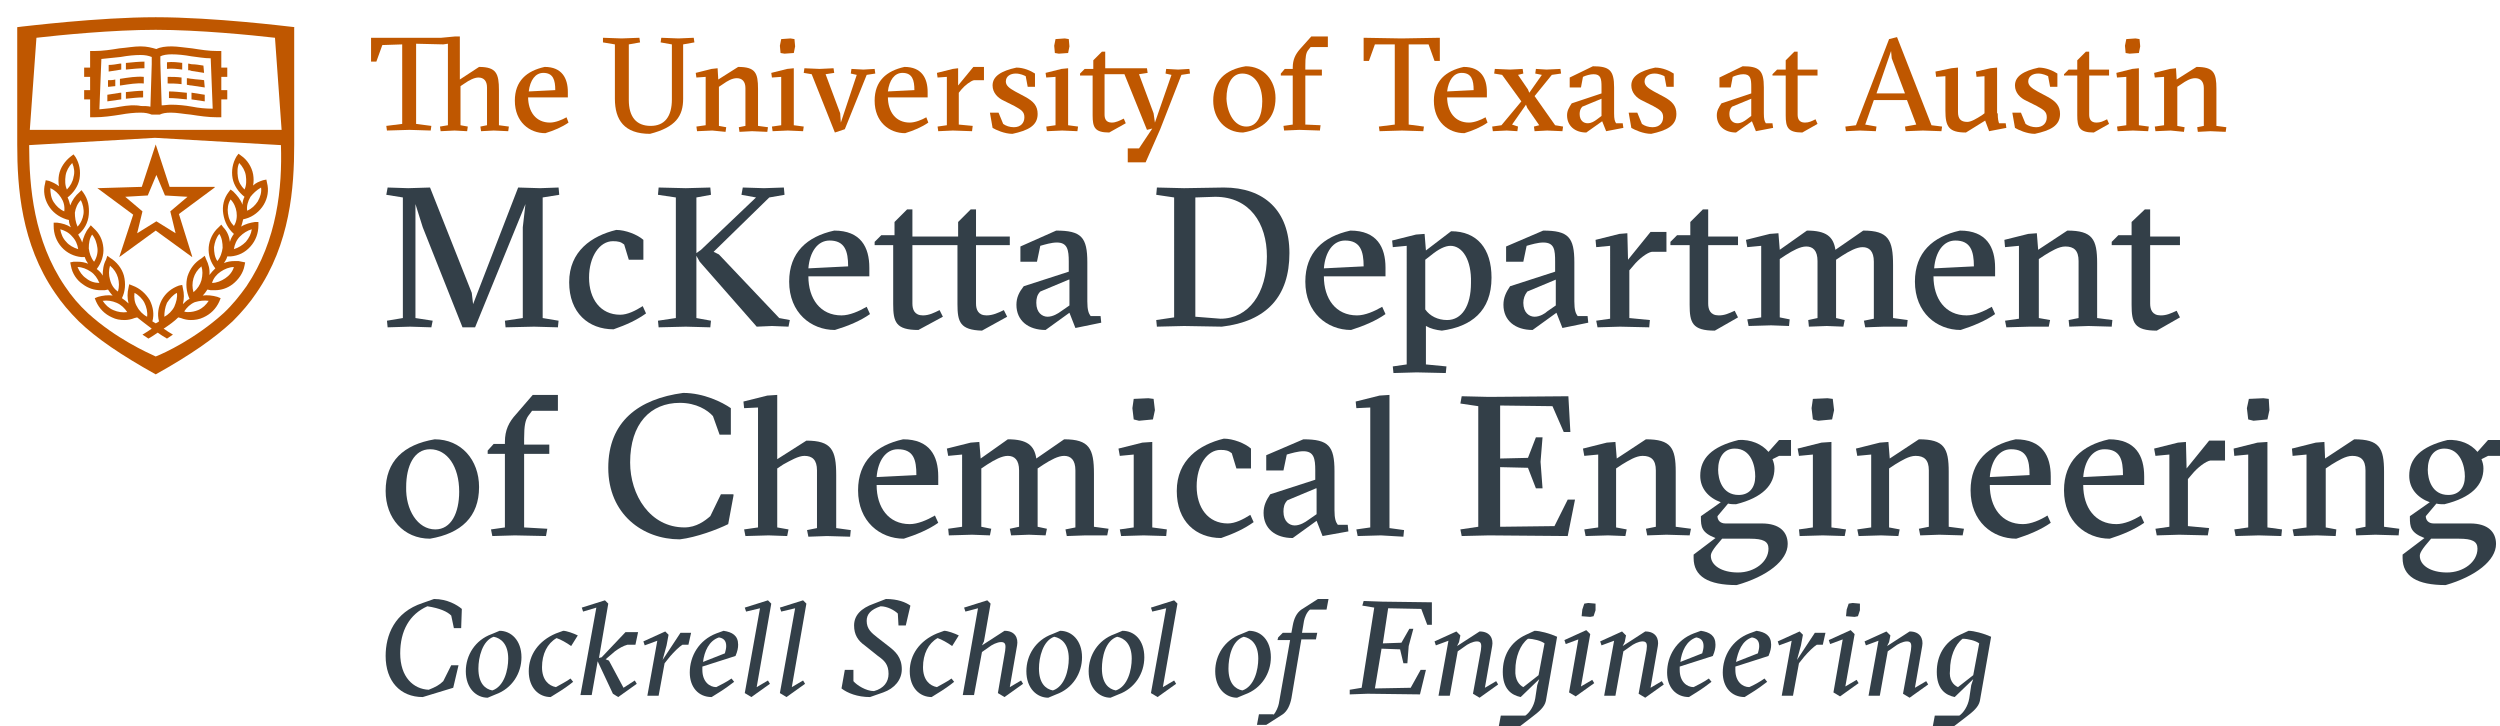 <?xml version="1.0" encoding="utf-8"?>
<!-- Generator: Adobe Illustrator 24.2.1, SVG Export Plug-In . SVG Version: 6.00 Build 0)  -->
<svg version="1.1" id="Layer_1" xmlns="http://www.w3.org/2000/svg" xmlns:xlink="http://www.w3.org/1999/xlink" x="0px" y="0px"
	 viewBox="0 0 377.3 109.6" style="enable-background:new 0 0 377.3 109.6;" xml:space="preserve">
<style type="text/css">
	.st0{fill:#333F48;}
	.st1{fill:#BF5700;}
</style>
<g>
	<path class="st0" d="M78.2,28.3l3.3,0.1l2.8-0.1l0.1,1.1l-2.5,0.4V48l2.4,0.4l-0.1,1l-3.6-0.1l-4.3,0.1l-0.1-1l2.7-0.4V34.3
		l0.4-3.5l-7.6,18.6h-1.9l-6-15.1l-1.1-3.5V48l2.6,0.4l-0.2,1l-3.2-0.1l-3.4,0.1l-0.1-1l2.4-0.4V29.8l-2.5-0.4l0.2-1.1l3.1,0.1
		l3.3-0.1l6.3,15.9l0.2,1.7L78.2,28.3z"/>
	<path class="st0" d="M94.2,36.9c-0.5-0.4-0.9-0.5-1.7-0.5c-2,0-3.6,2.3-3.6,5.5c0,3.2,1.7,5.6,4.7,5.6c1.1,0,2.3-0.6,3.4-1.3
		l0.5,1.1c-1.4,1-2.9,1.7-4.9,2.4c-3.8,0-6.7-2.5-6.7-7.1c0-4.7,3.4-7,7.1-7.9c1.4,0,3.2,0.7,4.1,1.5v3h-2.2L94.2,36.9z"/>
	<path class="st0" d="M105.8,37.7l8.3-7.9l-2.2-0.4l0.2-1.1l3.2,0.1l3-0.1l0.1,1.1l-2.3,0.4l-8.4,8.2l0.8,0.4l9.1,9.6l1.6,0.3
		l-0.2,1l-2.5-0.1l-2.3,0.1l-8.6-9.8l-0.5-0.9V48l2.2,0.4l-0.1,1l-3.7-0.1l-4.1,0.1l-0.1-1l2.7-0.4V29.8l-2.7-0.4l0.1-1.1l4.1,0.1
		l3.7-0.1l0.1,1.1l-2.2,0.4v8.4L105.8,37.7z"/>
	<path class="st0" d="M122,41.7c0,3.4,1.8,5.9,5,5.9c1.2,0,2.6-0.6,3.8-1.3l0.5,1.1c-1.4,1-3.3,1.8-5.3,2.4c-3.6,0-6.9-2.6-6.9-7.3
		c0-4.4,2.7-6.8,6.8-7.7c4,0,5.3,2.5,5.3,5.6v1.3H122z M128,40.2c0-2.3-0.5-3.9-2.8-3.9c-1.8,0-3,1.7-3.2,4.2L128,40.2z"/>
	<path class="st0" d="M144.5,45.9V37h-6.8v8.8c0,0.9,0.3,1.8,1.6,1.8c0.9,0,1.7-0.4,2.5-0.8l0.5,1l-3.7,2c-3.4,0-3.8-1.2-3.8-3.9V37
		H132v-0.5l1-1h2v-2l1.9-1.9h0.8v4.1h6.9v-2.2l1.9-1.9h0.8v4.1h5.1V37h-5.1v8.8c0,0.9,0.3,1.8,1.6,1.8c0.9,0,1.8-0.4,2.6-0.8l0.5,1
		l-3.8,2.1C144.9,49.8,144.5,48.6,144.5,45.9z"/>
	<path class="st0" d="M159.4,34.8c3.8,0,4.7,1,4.7,4.8v5.9c0,1.3,0.2,1.8,0.5,2.2h1.5l0.1,1l-3.9,0.8l-0.9-2.3l-3.6,2.6
		c-2.6,0-4.4-1.4-4.4-3.8c0-1.1,0.4-1.9,1.1-2.8l6.8-2.2v-1.5c0-1.8-0.2-2.9-1.8-2.9c-0.8,0-1.8,0.3-2.5,0.5l-0.5,2.4H154v-2.3
		L159.4,34.8z M161.3,42.2L157,44c-0.5,0.5-0.6,1.1-0.6,1.7c0,1.5,0.9,2.1,1.7,2.1c0.8,0,1.6-0.5,2-0.8l1.3-0.9V42.2z"/>
	<path class="st0" d="M178.7,28.4l6-0.1c6.1,0,9.9,3.5,9.9,9.9c0,6.5-3.4,10.3-10.2,11.1l-5.7-0.1l-4.1,0.1l-0.1-1l2.7-0.4V29.8
		l-2.7-0.4l0.1-1.1L178.7,28.4z M180.4,29.8v18l3.8,0.3c4.2,0,7-3.8,7-9.4c0-5-2.6-9-7.8-9L180.4,29.8z"/>
	<path class="st0" d="M199.8,41.7c0,3.4,1.8,5.9,5,5.9c1.2,0,2.6-0.6,3.8-1.3l0.5,1.1c-1.4,1-3.3,1.8-5.2,2.4
		c-3.6,0-6.9-2.6-6.9-7.3c0-4.4,2.7-6.8,6.8-7.7c4,0,5.3,2.5,5.3,5.6v1.3H199.8z M205.8,40.2c0-2.3-0.5-3.9-2.8-3.9
		c-1.8,0-3,1.7-3.2,4.2L205.8,40.2z"/>
	<path class="st0" d="M215.2,49.2V55l3.1,0.3l-0.1,1l-4.4-0.1l-3.5,0.1l-0.1-1l2.1-0.3V37.1l-2.1,0.2l-0.1-1l3.6-0.9l1.3-0.1
		l0.2,2.5l3.8-2.9c3.9,0,6.1,2.6,6.1,7c0,5.1-3.1,7.4-7.5,8C216.7,49.8,215.9,49.6,215.2,49.2z M218.9,37.1c-0.8,0-1.8,0.5-2.9,1.4
		l-0.9,0.7v7.5c0.7,1,1.9,1.6,3.3,1.6c2.2,0,3.6-2.1,3.6-5.6C222.1,39.2,220.7,37.1,218.9,37.1z"/>
	<path class="st0" d="M232.9,34.8c3.8,0,4.7,1,4.7,4.8v5.9c0,1.3,0.2,1.8,0.5,2.2h1.5l0.1,1l-3.9,0.8l-0.9-2.3l-3.6,2.6
		c-2.6,0-4.4-1.4-4.4-3.8c0-1.1,0.4-1.9,1-2.8l6.8-2.2v-1.5c0-1.8-0.1-2.9-1.8-2.9c-0.8,0-1.8,0.3-2.5,0.5l-0.5,2.4h-2.6v-2.3
		L232.9,34.8z M234.8,42.2l-4.3,1.8c-0.4,0.5-0.6,1.1-0.6,1.7c0,1.5,0.9,2.1,1.7,2.1c0.8,0,1.6-0.5,1.9-0.8l1.3-0.9V42.2z"/>
	<path class="st0" d="M245.7,39.2l3.4-4.2h2.4v3h-2.2c-0.7,0.1-2,1.1-2.8,2.1l-0.6,0.7V48l3.1,0.3l-0.1,1.1l-4.4-0.1l-3.4,0.1
		l-0.2-1l2.1-0.3V37.1l-2.1,0.2l-0.1-1.1l3.6-0.9l1.2-0.1L245.7,39.2z"/>
	<path class="st0" d="M252.1,37v-0.5l1-1h2v-2l1.9-1.9h0.8v4.1h4.5V37h-4.5v8.8c0,0.9,0.3,1.8,1.6,1.8c0.9,0,1.5-0.3,2.4-0.7l0.5,1
		l-3.5,2c-3.4,0-3.8-1.2-3.8-3.9V37H252.1z"/>
	<path class="st0" d="M284.3,49.3l-2.8,0.1l-0.2-1l1.5-0.3v-8.6c0-1.6-0.7-2.2-1.7-2.2c-0.9,0-2,0.6-3.1,1.3l-0.9,0.6v8.8l1.3,0.3
		l-0.2,1l-2.5-0.1l-2.7,0.1l-0.1-1l1.4-0.3v-8.6c0-1.6-0.7-2.2-1.7-2.2c-0.9,0-2,0.6-3.1,1.3l-0.9,0.6v8.8l1.5,0.3l-0.1,1l-2.7-0.1
		l-3.4,0.1l-0.2-1l2.1-0.3V37.1l-2.1,0.2l-0.2-1.1l3.6-0.9l1.3-0.1l0.2,2.5l4.1-2.9c2.9,0,4,0.9,4.3,2.9l4.2-2.9
		c3.8,0,4.5,1.4,4.5,5.2v8l2.2,0.3l-0.1,1L284.3,49.3z"/>
	<path class="st0" d="M291.8,41.7c0,3.4,1.8,5.9,5,5.9c1.2,0,2.6-0.6,3.8-1.3l0.5,1.1c-1.4,1-3.3,1.8-5.2,2.4
		c-3.6,0-6.9-2.6-6.9-7.3c0-4.4,2.7-6.8,6.8-7.7c4,0,5.3,2.5,5.3,5.6v1.3H291.8z M297.9,40.2c0-2.3-0.5-3.9-2.8-3.9
		c-1.8,0-3,1.7-3.2,4.2L297.9,40.2z"/>
	<path class="st0" d="M306.3,49.3l-3.5,0.1l-0.2-1l2.1-0.3V37.1l-2.1,0.2l-0.1-1.1l3.6-0.9l1.3-0.1l0.2,2.5l4.4-2.9
		c3.8,0,4.5,1.3,4.5,4.9v8.3l2.3,0.3l-0.1,1l-3.5-0.1l-2.9,0.1l-0.1-1l1.5-0.3v-8.6c0-1.6-0.7-2.2-2-2.2c-1,0-2.1,0.7-3.1,1.3
		l-0.9,0.6v8.9l1.7,0.3l-0.2,1L306.3,49.3z"/>
	<path class="st0" d="M318.7,37v-0.5l1-1h2v-2l2-1.9h0.8v4.1h4.5V37h-4.5v8.8c0,0.9,0.3,1.8,1.6,1.8c0.9,0,1.5-0.3,2.4-0.7l0.5,1
		l-3.5,2c-3.4,0-3.8-1.2-3.8-3.9V37H318.7z"/>
	<path class="st0" d="M72.3,73.5c0,4.5-2.7,7-7.4,7.8c-4,0-6.7-3.1-6.7-7.2c0-4.5,2.7-7,7.4-7.8C69.6,66.3,72.3,69.4,72.3,73.5z
		 M65.7,79.9c2.4,0,3.6-2.5,3.6-5.7c0-3.8-1.8-6.4-4.4-6.4c-2.4,0-3.6,2.5-3.6,5.7C61.2,76.9,63,79.9,65.7,79.9z"/>
	<path class="st0" d="M79.1,67.1h3.8v1.4h-3.8v11.1l3.5,0.2l-0.2,1.1l-4.7-0.1l-3.4,0.1l-0.2-1l2.1-0.3V68.5h-2.6V68l0.9-1h1.7v-0.3
		c0-1.8,0.6-3,1.7-4.2l2.5-2.9h3.8V62h-3.9l-0.6,0.8c-0.4,0.6-0.6,1.4-0.6,3.4V67.1z"/>
	<path class="st0" d="M110.7,74.8l-0.8,4.3c-1.6,0.8-4.8,2-7.3,2.3c-5.6,0-10.8-3.8-10.8-10.8c0-7,4.6-10.4,11.3-11.3
		c3.1,0,5.9,1.4,7.2,2.3v4h-1.7l-1-2.8c-0.8-0.9-2.5-2-5-2c-4.4,0-7.5,3.1-7.5,9c0,4.9,3,9.8,8.2,9.8c1.8,0,3.1-1,3.9-1.7l1.6-3.3
		H110.7z"/>
	<path class="st0" d="M117.3,79.6l1.7,0.3l-0.2,1l-2.8-0.1l-3.5,0.1l-0.2-1l2.1-0.3V61.5l-2.1,0.1l-0.1-1l3.6-0.9l1.5-0.1v9.7
		l4.4-2.8c3.8,0,4.5,1.4,4.5,5.2v8l2.2,0.3l-0.1,1l-3.5-0.1l-2.8,0.1l-0.2-1l1.5-0.3V71c0-1.6-0.7-2.2-1.9-2.2
		c-0.9,0-2.1,0.7-3.2,1.3l-0.9,0.6V79.6z"/>
	<path class="st0" d="M132.3,73.2c0,3.4,1.8,5.9,5,5.9c1.2,0,2.6-0.6,3.8-1.3l0.5,1.1c-1.4,1-3.3,1.8-5.2,2.4
		c-3.6,0-6.9-2.6-6.9-7.3c0-4.4,2.7-6.8,6.8-7.7c4,0,5.3,2.5,5.3,5.6v1.3H132.3z M138.3,71.7c0-2.3-0.4-3.9-2.8-3.9
		c-1.8,0-3,1.7-3.2,4.2L138.3,71.7z"/>
	<path class="st0" d="M163.8,80.8l-2.8,0.1l-0.2-1l1.5-0.3V71c0-1.6-0.7-2.2-1.7-2.2c-0.9,0-2,0.6-3.1,1.3l-0.9,0.6v8.8l1.4,0.3
		l-0.2,1l-2.5-0.1l-2.7,0.1l-0.2-1l1.4-0.3V71c0-1.6-0.7-2.2-1.7-2.2c-0.9,0-2,0.6-3.1,1.3l-0.9,0.6v8.8l1.5,0.3l-0.2,1l-2.7-0.1
		l-3.5,0.1l-0.1-1l2.1-0.3V68.6l-2.1,0.2l-0.2-1.1l3.6-0.9l1.3-0.1l0.2,2.5l4.1-2.9c2.9,0,4,0.9,4.3,2.9l4.2-2.9
		c3.8,0,4.5,1.4,4.5,5.2v8l2.2,0.3l-0.2,1L163.8,80.8z"/>
	<path class="st0" d="M172.6,80.8l-3.4,0.1l-0.2-1l2.1-0.3V68.6l-2.1,0.2l-0.2-1.1l3.6-0.9l1.5-0.1v12.9l2.2,0.3l-0.1,1L172.6,80.8z
		 M171.1,60.2l2.2-0.1l0.8,0.1l0.2,1.7l-0.3,1.4l-2.1,0.2l-0.8-0.2l-0.2-1.7L171.1,60.2z"/>
	<path class="st0" d="M185.9,68.4c-0.5-0.4-0.9-0.5-1.7-0.5c-2,0-3.6,2.3-3.6,5.5c0,3.2,1.7,5.6,4.7,5.6c1.1,0,2.3-0.6,3.4-1.3
		l0.5,1.1c-1.4,1-2.9,1.7-4.9,2.4c-3.8,0-6.7-2.5-6.7-7.1c0-4.7,3.4-7,7.1-7.9c1.4,0,3.2,0.7,4.1,1.5v3h-2.2L185.9,68.4z"/>
	<path class="st0" d="M196.7,66.3c3.8,0,4.7,1,4.7,4.8V77c0,1.3,0.2,1.8,0.5,2.2h1.5l0.1,1l-3.9,0.7l-0.9-2.3l-3.6,2.6
		c-2.6,0-4.4-1.4-4.4-3.8c0-1.1,0.4-1.9,1-2.8l6.8-2.2V71c0-1.8-0.2-2.9-1.8-2.9c-0.8,0-1.8,0.3-2.5,0.5l-0.5,2.4h-2.6v-2.3
		L196.7,66.3z M198.6,73.7l-4.3,1.8c-0.5,0.5-0.6,1.1-0.6,1.7c0,1.5,0.9,2.1,1.7,2.1c0.8,0,1.6-0.5,2-0.8l1.3-0.9V73.7z"/>
	<path class="st0" d="M208.4,80.8l-3.5,0.1l-0.2-1l2.1-0.3V61.5l-2.1,0.1l-0.1-1l3.6-0.9l1.5-0.1v20.1l2.2,0.3l-0.1,1L208.4,80.8z"
		/>
	<path class="st0" d="M236.7,59.8l0.3,5.4h-1l-1.7-3.9l-7.9-0.1v8l4.2-0.1l1.2-3.1h1l-0.3,3.7l0.3,4h-1l-1.2-3.1l-4.2-0.1v9l8.2-0.1
		l2-4h1.1l-1.1,5.5l-11.9-0.1l-4.1,0.1l-0.2-1l2.7-0.4V61.3l-2.7-0.4l0.2-1.1l4.1,0.1L236.7,59.8z"/>
	<path class="st0" d="M242.7,80.8l-3.4,0.1l-0.2-1l2.1-0.3V68.6l-2.1,0.2l-0.2-1.1l3.6-0.9l1.3-0.1l0.2,2.5l4.4-2.9
		c3.8,0,4.5,1.3,4.5,4.9v8.3l2.3,0.3l-0.2,1l-3.5-0.1l-2.9,0.1l-0.2-1l1.5-0.3V71c0-1.6-0.7-2.2-2-2.2c-1,0-2.1,0.7-3.1,1.3
		l-0.9,0.6v8.9l1.6,0.3l-0.2,1L242.7,80.8z"/>
	<path class="st0" d="M266.9,68.2l1.6-1.8h1.8v2.4h-1.8l-1,0.5c0.2,0.5,0.3,0.9,0.3,1.4c0,2.5-1.8,4.4-5.8,5.4c-0.4,0-0.8,0-1.2-0.1
		l-1.6,1.9c0,0.6,0.4,1.1,1.2,1.1h5.5c2.7,0,3.9,1.3,3.9,3.1c0,2.5-3.1,4.9-7.7,6.2c-4.3,0-6.5-1.3-6.5-4.1v-0.5l3.3-2.5
		c-2.1-0.8-2.2-1.7-2.2-3.1v-0.2l3-2.1c-1.9-0.7-3.1-2.1-3.1-4c0-2.6,1.7-4.4,5.8-5.4C264.2,66.3,265.9,67,266.9,68.2z M259.9,81.3
		c-1.5,1.7-1.7,2.2-1.7,2.6c0,1.4,1.6,2.5,4.1,2.5c2.5,0,4.6-1.6,4.6-3.6c0-1.1-0.8-1.5-2.8-1.5H259.9z M261.8,67.7
		c-1.6,0-2.5,1.3-2.5,3.2c0,1.4,0.6,3.8,3.1,3.8c1.6,0,2.5-1.1,2.5-2.8C264.9,70.3,264.3,67.7,261.8,67.7z"/>
	<path class="st0" d="M275.1,80.8l-3.5,0.1l-0.1-1l2.1-0.3V68.6l-2.1,0.2l-0.2-1.1l3.6-0.9l1.5-0.1v12.9l2.2,0.3l-0.2,1L275.1,80.8z
		 M273.6,60.2l2.2-0.1l0.8,0.1l0.2,1.7l-0.3,1.4l-2.1,0.2l-0.8-0.2l-0.2-1.7L273.6,60.2z"/>
	<path class="st0" d="M283.9,80.8l-3.4,0.1l-0.2-1l2.1-0.3V68.6l-2.1,0.2l-0.2-1.1l3.6-0.9l1.3-0.1l0.2,2.5l4.4-2.9
		c3.8,0,4.5,1.3,4.5,4.9v8.3l2.3,0.3l-0.2,1l-3.5-0.1l-2.9,0.1l-0.2-1l1.5-0.3V71c0-1.6-0.7-2.2-2-2.2c-1,0-2.1,0.7-3.1,1.3
		l-0.9,0.6v8.9l1.6,0.3l-0.2,1L283.9,80.8z"/>
	<path class="st0" d="M300.3,73.2c0,3.4,1.8,5.9,5,5.9c1.2,0,2.6-0.6,3.7-1.3l0.5,1.1c-1.4,1-3.3,1.8-5.2,2.4
		c-3.6,0-6.9-2.6-6.9-7.3c0-4.4,2.7-6.8,6.8-7.7c4,0,5.3,2.5,5.3,5.6v1.3H300.3z M306.3,71.7c0-2.3-0.4-3.9-2.8-3.9
		c-1.8,0-3,1.7-3.2,4.2L306.3,71.7z"/>
	<path class="st0" d="M314.4,73.2c0,3.4,1.8,5.9,5,5.9c1.2,0,2.6-0.6,3.7-1.3l0.5,1.1c-1.4,1-3.3,1.8-5.2,2.4
		c-3.6,0-6.9-2.6-6.9-7.3c0-4.4,2.7-6.8,6.8-7.7c4,0,5.3,2.5,5.3,5.6v1.3H314.4z M320.4,71.7c0-2.3-0.4-3.9-2.8-3.9
		c-1.8,0-3,1.7-3.2,4.2L320.4,71.7z"/>
	<path class="st0" d="M330,70.7l3.4-4.2h2.4v3h-2.2c-0.7,0.1-2,1.1-2.8,2.1l-0.6,0.7v7.1l3.2,0.3l-0.2,1.1l-4.3-0.1l-3.4,0.1l-0.2-1
		l2.1-0.3V68.6l-2.1,0.2l-0.2-1.1l3.6-0.9l1.2-0.1L330,70.7z"/>
	<path class="st0" d="M340.9,80.8l-3.5,0.1l-0.2-1l2.1-0.3V68.6l-2.1,0.2l-0.1-1.1l3.6-0.9l1.5-0.1v12.9l2.2,0.3l-0.1,1L340.9,80.8z
		 M339.4,60.2l2.2-0.1l0.8,0.1l0.1,1.7l-0.3,1.4l-2.1,0.2l-0.8-0.2l-0.2-1.7L339.4,60.2z"/>
	<path class="st0" d="M349.7,80.8l-3.5,0.1l-0.2-1l2.1-0.3V68.6l-2.1,0.2l-0.1-1.1l3.6-0.9l1.3-0.1l0.1,2.5l4.4-2.9
		c3.8,0,4.5,1.3,4.5,4.9v8.3l2.3,0.3l-0.1,1l-3.5-0.1l-2.9,0.1l-0.1-1l1.5-0.3V71c0-1.6-0.7-2.2-2-2.2c-1,0-2.1,0.7-3.1,1.3
		l-0.9,0.6v8.9l1.6,0.3l-0.1,1L349.7,80.8z"/>
	<path class="st0" d="M373.9,68.2l1.6-1.8h1.8v2.4h-1.8l-1,0.5c0.2,0.5,0.3,0.9,0.3,1.4c0,2.5-1.8,4.4-5.9,5.4c-0.4,0-0.8,0-1.2-0.1
		l-1.6,1.9c0,0.6,0.4,1.1,1.2,1.1h5.5c2.7,0,3.9,1.3,3.9,3.1c0,2.5-3.1,4.9-7.6,6.2c-4.3,0-6.5-1.3-6.5-4.1v-0.5l3.3-2.5
		c-2.1-0.8-2.2-1.7-2.2-3.1v-0.2l3-2.1c-1.9-0.7-3.1-2.1-3.1-4c0-2.6,1.7-4.4,5.8-5.4C371.3,66.3,372.9,67,373.9,68.2z M366.9,81.3
		c-1.5,1.7-1.7,2.2-1.7,2.6c0,1.4,1.6,2.5,4.1,2.5c2.5,0,4.6-1.6,4.6-3.6c0-1.1-0.8-1.5-2.8-1.5H366.9z M368.9,67.7
		c-1.6,0-2.5,1.3-2.5,3.2c0,1.4,0.6,3.8,3.1,3.8c1.6,0,2.5-1.1,2.5-2.8C372,70.3,371.3,67.7,368.9,67.7z"/>
	<path class="st0" d="M63.8,105.2c-3.4,0-5.6-2.4-5.6-6.2c0-3.1,1.3-6.6,5.6-8l1.7-0.6c2,0,3.5,0.9,4.2,1.5l-0.1,2.9h-1.1l-0.4-1.9
		c-0.6-0.6-1.7-1.1-3.6-1.4c-2.7,1.2-4.1,3.7-4.1,7.1c0,3.6,2,5.4,4.3,5.5c1-0.4,1.6-0.7,2.2-1.3l1.2-2.4h1.1l-0.8,3.4L63.8,105.2z"
		/>
	<path class="st0" d="M78.7,99.2c0,2.4-1.4,4.7-3.9,5.6l-1.2,0.5c-1.7,0-3.3-1.4-3.3-4c0-2.4,1.4-4.7,3.9-5.6l1.2-0.5
		C77.1,95.2,78.7,96.6,78.7,99.2z M72.2,100.9c0,2.2,1,3.1,2.1,3.3c1.8-0.6,2.4-3.1,2.4-4.8c0-2.2-1.1-3.1-2.2-3.3
		C72.8,96.7,72.2,99.2,72.2,100.9z"/>
	<path class="st0" d="M86.1,102.4l0.4,0.5c-0.6,0.5-1.6,1.2-2.6,1.8l-0.8,0.5c-1.8,0-3.3-1.4-3.3-3.9c0-2.5,1.5-4.6,4.1-5.7l1.1-0.4
		c0.5,0,1.6,0.4,2.2,0.7l-1,1.6c-0.7-0.5-1.6-1-2.2-1.2c-1.4,0.8-2.2,2.4-2.2,4.4c0,1.9,1,2.8,2.1,3
		C84.4,103.4,85.6,102.8,86.1,102.4z"/>
	<path class="st0" d="M88,92.3l-0.2-0.6l3.5-1.1l0.5,0.5l-1.4,8.2l0.4-0.1l3.6-3.8h1.9l-0.4,1.9h-1.2c-0.7,0.2-1.2,0.5-1.9,1
		l-1.4,1.2l0.5,0.2l2.2,4.1l1.7-1.1l0.3,0.5l-2.8,2l-0.8-0.5l-2.3-4.9l-0.9,5.1h-1.7L90,91.7L88,92.3z"/>
	<path class="st0" d="M100.6,97.4l-0.6,2.2l2.7-4.1h1.6l-0.4,1.8H103c-0.5,0.3-1.3,1.1-1.9,1.8l-0.8,1l-0.9,4.9h-1.7l1.5-8.3
		l-1.9,0.7l-0.2-0.6l3.3-1.5l0.5,0.5L100.6,97.4z"/>
	<path class="st0" d="M110.4,102.4l0.4,0.5c-0.5,0.4-1.6,1.2-2.6,1.8l-0.8,0.5c-2,0-3.3-1.5-3.3-3.7c0-2.5,1.4-4.9,4-5.9l1.1-0.4
		c1.3,0.2,2.2,0.7,2.2,2.1c0,0.5-0.1,1-0.4,1.7l-5,1.6c0,0.2,0,0.4,0,0.5c0,1.8,1.1,2.6,2.1,2.6
		C108.7,103.4,109.7,102.9,110.4,102.4z M106.1,99.9l3.3-1.3c0.1-0.4,0.2-0.7,0.2-1.1c0-0.9-0.5-1.2-1.1-1.3
		C107,96.7,106.3,98.3,106.1,99.9z"/>
	<path class="st0" d="M112.6,92.3l-0.2-0.6l3.5-1.1l0.5,0.5l-2.2,12.6l1.7-1l0.3,0.5l-2.8,2l-1-0.6l2.3-12.8L112.6,92.3z"/>
	<path class="st0" d="M117.9,92.3l-0.2-0.6l3.5-1.1l0.5,0.5l-2.2,12.6l1.7-1l0.3,0.5l-2.8,2l-1-0.6l2.3-12.8L117.9,92.3z"/>
	<path class="st0" d="M136.7,94.4h-1.1l-0.1-1.8c-0.5-0.5-1.6-1.1-2.6-1.1c-1.5,0.5-2.1,1.2-2.1,2.2c0,1.2,0.7,1.8,1.6,2.5l1.8,1.4
		c0.9,0.7,1.9,1.6,1.9,3.4c0,1.6-1.1,2.9-2.8,3.5l-2,0.7c-1.9,0-3.4-0.6-4.3-1.3l0.5-2.8h1.3v1.7c0.5,0.6,1.9,1.5,3.1,1.5
		c1.5-0.4,2.2-1.4,2.2-2.6c0-1.4-0.6-2-1.6-2.7l-2-1.6c-1-0.7-1.6-1.6-1.6-3c0-1.5,1-2.6,3-3.3l1.8-0.7c1.8,0,3,0.5,3.7,1
		L136.7,94.4z"/>
	<path class="st0" d="M143.6,102.4l0.4,0.5c-0.6,0.5-1.6,1.2-2.6,1.8l-0.8,0.5c-1.8,0-3.3-1.4-3.3-3.9c0-2.5,1.5-4.6,4.1-5.7
		l1.1-0.4c0.5,0,1.6,0.4,2.2,0.7l-1,1.6c-0.7-0.5-1.6-1-2.2-1.2c-1.4,0.8-2.2,2.4-2.2,4.4c0,1.9,1,2.8,2.1,3
		C141.9,103.4,143.1,102.8,143.6,102.4z"/>
	<path class="st0" d="M147,104.9h-1.7l2.3-13.1l-1.9,0.5l-0.2-0.6l3.5-1.1l0.5,0.5l-1,5.7l-0.3,0.6l3.4-2.2c1.6,0,2.1,1.1,1.9,2.2
		l-1.1,6.3l1.7-1l0.3,0.5l-2.8,2l-1-0.6l1.1-6.4c0.1-0.8,0.1-1.3-0.6-1.3c-0.6,0-1.4,0.4-1.9,0.8l-1,0.7L147,104.9z"/>
	<path class="st0" d="M163.3,99.2c0,2.4-1.4,4.7-3.9,5.6l-1.2,0.5c-1.7,0-3.3-1.4-3.3-4c0-2.4,1.4-4.7,3.9-5.6l1.2-0.5
		C161.7,95.2,163.3,96.6,163.3,99.2z M156.8,100.9c0,2.2,1,3.1,2.1,3.3c1.8-0.6,2.4-3.1,2.4-4.8c0-2.2-1.1-3.1-2.2-3.3
		C157.4,96.7,156.8,99.2,156.8,100.9z"/>
	<path class="st0" d="M172.7,99.2c0,2.4-1.4,4.7-3.9,5.6l-1.2,0.5c-1.7,0-3.3-1.4-3.3-4c0-2.4,1.4-4.7,3.9-5.6l1.2-0.5
		C171.2,95.2,172.7,96.6,172.7,99.2z M166.3,100.9c0,2.2,1,3.1,2.1,3.3c1.8-0.6,2.4-3.1,2.4-4.8c0-2.2-1.1-3.1-2.2-3.3
		C166.8,96.7,166.3,99.2,166.3,100.9z"/>
	<path class="st0" d="M173.9,92.3l-0.2-0.6l3.5-1.1l0.5,0.5l-2.2,12.6l1.7-1l0.3,0.5l-2.8,2l-1-0.6l2.3-12.8L173.9,92.3z"/>
	<path class="st0" d="M191.8,99.2c0,2.4-1.4,4.7-3.9,5.6l-1.2,0.5c-1.7,0-3.3-1.4-3.3-4c0-2.4,1.4-4.7,3.9-5.6l1.2-0.5
		C190.3,95.2,191.8,96.6,191.8,99.2z M185.4,100.9c0,2.2,1,3.1,2.1,3.3c1.8-0.6,2.4-3.1,2.4-4.8c0-2.2-1.1-3.1-2.2-3.3
		C185.9,96.7,185.4,99.2,185.4,100.9z"/>
	<path class="st0" d="M192.2,107.9c0.4-0.5,0.7-1.2,0.8-1.7l1.7-9.6h-1.9l0.1-0.4l0.7-0.7h1.3l0.2-1.1c0.2-1.1,0.6-1.9,1.3-2.4
		l2.5-1.6h1.6l-0.3,1.6h-2.5c-0.5,0.4-0.8,1.2-0.9,1.7l-0.3,1.8h2.3l-0.2,1h-2.2l-1.5,8.9c-0.2,1-0.6,1.9-1.3,2.4l-2.5,1.6h-1.4
		l0.3-1.6H192.2z"/>
	<path class="st0" d="M216.1,90.9v3.4h-0.7l-0.9-2.4l-5-0.1l-0.8,5.3l2.8-0.1l1.2-2.1h0.6l-0.7,2.6l-0.2,2.6h-0.6l-0.5-2.1l-2.8-0.1
		l-1,6l5.4-0.1l1.5-2.7h0.8l-0.9,3.7l-7.9-0.1l-2.7,0.1v-0.7l1.8-0.3l1.9-12.1l-1.8-0.3l0.2-0.7l2.8,0.1L216.1,90.9z"/>
	<path class="st0" d="M223.5,98.1c0.1-0.8,0.1-1.3-0.6-1.3c-0.6,0-1.4,0.4-1.9,0.8l-1,0.7l-1.2,6.7h-1.7l1.5-8.3l-1.9,0.7l-0.2-0.6
		l3.3-1.5l0.6,0.6l-0.2,1l-0.3,0.6l3.4-2.2c1.6,0,2.1,1.1,1.9,2.2l-1.1,6.3l1.7-1l0.3,0.5l-2.8,2l-1-0.6L223.5,98.1z"/>
	<path class="st0" d="M226.2,109.6l0.3-1.6h3.7c0.6-0.4,1.3-1.4,1.5-2.6l0.3-2l0.3-0.9l-2.8,2.7c-1.4-0.3-2.7-1.2-2.7-3.8
		c0-2.4,1.1-4.5,3.5-5.6l1.3-0.6c0.8,0,2.3,0.4,3.4,0.9l-1.7,9.7c-0.2,0.9-1,1.6-2.2,2.5l-1.7,1.3H226.2z M229.9,103.7l2.3-1.8
		l0.9-4.8c-0.5-0.4-1.7-0.7-2.5-0.7c-1.2,0.9-1.9,2.8-1.9,4.7C228.6,102.6,229.3,103.4,229.9,103.7z"/>
	<path class="st0" d="M236.3,97.2l-0.2-0.6l3.3-1.5l0.6,0.6l-1.4,7.9l1.7-1l0.3,0.5l-2.8,2l-1-0.6l1.4-8L236.3,97.2z M239.1,91.1
		l0.6-0.1l1.1,0.1v1l-0.3,0.9l-0.5,0.1l-1.3-0.1l0.1-1L239.1,91.1z"/>
	<path class="st0" d="M248.5,98.1c0.1-0.8,0.1-1.3-0.6-1.3c-0.6,0-1.4,0.4-1.9,0.8l-1,0.7l-1.2,6.7h-1.7l1.5-8.3l-1.9,0.7l-0.2-0.6
		l3.3-1.5l0.6,0.6l-0.2,1l-0.3,0.6l3.4-2.2c1.6,0,2.1,1.1,1.9,2.2l-1.1,6.3l1.7-1l0.3,0.5l-2.8,2l-1-0.6L248.5,98.1z"/>
	<path class="st0" d="M257.9,102.4l0.4,0.5c-0.5,0.4-1.6,1.2-2.6,1.8l-0.8,0.5c-2,0-3.3-1.5-3.3-3.7c0-2.5,1.4-4.9,4-5.9l1.1-0.4
		c1.3,0.2,2.2,0.7,2.2,2.1c0,0.5-0.1,1-0.4,1.7l-5,1.6c0,0.2,0,0.4,0,0.5c0,1.8,1.1,2.6,2.1,2.6
		C256.2,103.4,257.2,102.9,257.9,102.4z M253.6,99.9l3.3-1.3c0.1-0.4,0.2-0.7,0.2-1.1c0-0.9-0.5-1.2-1.1-1.3
		C254.5,96.7,253.8,98.3,253.6,99.9z"/>
	<path class="st0" d="M266.3,102.4l0.4,0.5c-0.5,0.4-1.6,1.2-2.6,1.8l-0.8,0.5c-2,0-3.3-1.5-3.3-3.7c0-2.5,1.4-4.9,4-5.9l1.1-0.4
		c1.3,0.2,2.2,0.7,2.2,2.1c0,0.5-0.1,1-0.4,1.7l-5,1.6c0,0.2,0,0.4,0,0.5c0,1.8,1.1,2.6,2.1,2.6
		C264.7,103.4,265.6,102.9,266.3,102.4z M262,99.9l3.3-1.3c0.1-0.4,0.2-0.7,0.2-1.1c0-0.9-0.5-1.2-1.1-1.3
		C262.9,96.7,262.3,98.3,262,99.9z"/>
	<path class="st0" d="M271.8,97.4l-0.6,2.2l2.7-4.1h1.6l-0.4,1.8h-0.9c-0.5,0.3-1.3,1.1-1.9,1.8l-0.8,1l-0.9,4.9h-1.7l1.5-8.3
		l-1.9,0.7l-0.2-0.6l3.3-1.5l0.5,0.5L271.8,97.4z"/>
	<path class="st0" d="M276.2,97.2l-0.2-0.6l3.3-1.5l0.6,0.6l-1.4,7.9l1.7-1l0.3,0.5l-2.8,2l-1-0.6l1.4-8L276.2,97.2z M279,91.1
		l0.6-0.1l1.1,0.1v1l-0.3,0.9l-0.5,0.1l-1.3-0.1l0.1-1L279,91.1z"/>
	<path class="st0" d="M288.4,98.1c0.1-0.8,0.1-1.3-0.6-1.3c-0.6,0-1.4,0.4-1.9,0.8l-1,0.7l-1.2,6.7H282l1.5-8.3l-1.9,0.7l-0.2-0.6
		l3.3-1.5l0.6,0.6l-0.2,1l-0.3,0.6l3.4-2.2c1.6,0,2.1,1.1,1.9,2.2l-1.1,6.3l1.7-1l0.3,0.5l-2.8,2l-1-0.6L288.4,98.1z"/>
	<path class="st0" d="M291.7,109.6l0.3-1.6h3.7c0.6-0.4,1.3-1.4,1.5-2.6l0.3-2l0.3-0.9l-2.8,2.7c-1.4-0.3-2.7-1.2-2.7-3.8
		c0-2.4,1.1-4.5,3.5-5.6l1.3-0.6c0.8,0,2.3,0.4,3.4,0.9l-1.7,9.7c-0.2,0.9-1,1.6-2.2,2.5l-1.7,1.3H291.7z M295.5,103.7l2.3-1.8
		l0.9-4.8c-0.5-0.4-1.7-0.7-2.5-0.7c-1.2,0.9-1.9,2.8-1.9,4.7C294.1,102.6,294.8,103.4,295.5,103.7z"/>
</g>
<g>
	<g>
		<polygon class="st1" points="23.5,20.7 23.6,20.7 23.6,20.6 23.5,20.6 23.5,20.7 		"/>
		<path class="st1" d="M29,16.1c-1.1-0.2-2.2-0.3-3.2-0.3c-0.5,0-1,0.1-1.4,0.1l-0.2-6.4V8.5c0.4-0.2,1-0.3,1.7-0.3
			c0.9,0,1.9,0.1,3,0.3c0.9,0.1,1.9,0.3,2.9,0.3l0.3,7.6C31,16.4,30,16.3,29,16.1L29,16.1z M18.1,16.1c-1,0.2-2,0.3-3.1,0.4l0.3-7.6
			c1-0.1,2-0.2,2.9-0.3c1.1-0.2,2.1-0.3,3-0.3c0.7,0,1.2,0.1,1.7,0.3v1.1l-0.2,6.4c-0.4-0.1-0.9-0.1-1.4-0.1
			C20.3,15.8,19.3,15.9,18.1,16.1L18.1,16.1z M34.3,11.6v-1.4h-0.9V7.7h-0.6c-1.3,0-2.5-0.2-3.8-0.4C27.9,7.2,26.8,7,25.9,7
			c-0.9,0-1.7,0.1-2.3,0.4C22.9,7.2,22.2,7,21.2,7c-1,0-2,0.2-3.2,0.3c-1.2,0.2-2.5,0.4-3.8,0.4h-0.6v2.5h-0.9v1.4h0.9v2h-0.9V15
			h0.9v2.7h0.6c1.4,0,2.7-0.2,4-0.4c1.1-0.2,2.1-0.3,3-0.3c0.7,0,1.2,0.1,1.7,0.3v0h1.2v0c0.4-0.2,0.9-0.3,1.7-0.3
			c0.9,0,1.9,0.2,3,0.3c1.3,0.2,2.6,0.4,4,0.4h0.6V15h0.9v-1.4h-0.9v-2H34.3L34.3,11.6z"/>
		<path class="st1" d="M18.3,9.6c-0.1,0-0.1,0-0.2,0c-0.6,0.1-1.1,0.2-1.7,0.2l0,1c0.6-0.1,1.3-0.2,1.9-0.3c0,0,0,0,0,0V9.6
			L18.3,9.6z"/>
		<path class="st1" d="M19,9.5v1c1-0.1,2-0.2,2.8-0.2l0-1C21,9.3,20,9.4,19,9.5L19,9.5z"/>
		<path class="st1" d="M18.3,14c-0.1,0-0.1,0-0.2,0c-0.6,0.1-1.2,0.2-1.9,0.3l0,1c0.7-0.1,1.4-0.2,2.1-0.3c0,0,0,0,0,0V14L18.3,14z"
			/>
		<path class="st1" d="M19,13.9v1c1-0.1,1.8-0.2,2.6-0.2l0-1C20.8,13.7,19.9,13.8,19,13.9L19,13.9z"/>
		<path class="st1" d="M18.1,11.9v1c0,0,0.1,0,0.1,0c1.3-0.2,2.5-0.4,3.5-0.3l0-1C20.6,11.5,19.4,11.7,18.1,11.9L18.1,11.9z"/>
		<path class="st1" d="M17.4,12c-0.4,0.1-0.7,0.1-1.1,0.1l0,1c0.4,0,0.8-0.1,1.1-0.1V12L17.4,12z"/>
		<path class="st1" d="M27.6,9.5c-0.8-0.1-1.6-0.2-2.4-0.1l0,1c0.7-0.1,1.5,0,2.3,0.1V9.5L27.6,9.5z"/>
		<path class="st1" d="M30.7,9.9c-0.6-0.1-1.2-0.2-1.7-0.2c-0.2,0-0.4-0.1-0.6-0.1v1c0.2,0,0.3,0,0.5,0.1c0.6,0.1,1.3,0.2,1.9,0.3
			L30.7,9.9L30.7,9.9z"/>
		<path class="st1" d="M27.4,11.7c-0.7-0.1-1.4-0.1-2.1-0.1l0,1c0.6,0,1.3,0,2.1,0.1V11.7L27.4,11.7z"/>
		<path class="st1" d="M30.8,12.1C30.2,12,29.6,12,29,11.9c-0.3,0-0.5-0.1-0.8-0.1v1c0.2,0,0.4,0.1,0.7,0.1c0.6,0.1,1.3,0.2,2,0.3
			L30.8,12.1L30.8,12.1z"/>
		<path class="st1" d="M28.9,15c0.7,0.1,1.3,0.2,2,0.3l0-1c-0.6-0.1-1.3-0.2-1.9-0.3c0,0-0.1,0-0.1,0V15L28.9,15z"/>
		<path class="st1" d="M28.2,14c-1-0.1-1.9-0.2-2.7-0.2l0,1c0.8,0,1.7,0.1,2.7,0.2V14L28.2,14z"/>
		<path class="st1" d="M22.3,29.5l1.3-3.1l1.3,3.1l3.4,0.2l-2.6,2.2l0.8,3.3l-2.9-1.8l-2.9,1.8l0.8-3.3l-2.6-2.2L22.3,29.5
			L22.3,29.5z M14.7,28.4L14.7,28.4l5.4,4L18,38.8c0,0,0,0,0,0c0,0,0,0,0,0l5.5-4l5.5,4c0,0,0,0,0,0c0,0,0,0,0-0.1L27,32.3l5.4-4v0
			c0,0,0,0,0-0.1c0,0,0,0-0.1,0v0h-6.7l-2.1-6.4h0c0,0,0,0,0,0s0,0,0,0h0l-2.1,6.4L14.7,28.4L14.7,28.4
			C14.7,28.3,14.6,28.3,14.7,28.4C14.6,28.4,14.6,28.4,14.7,28.4L14.7,28.4z"/>
		<path class="st1" d="M37.1,36.5c-0.5,0.5-1.1,0.9-1.8,1.1c0.1-0.7,0.4-1.4,0.9-1.9c0.5-0.5,1.1-0.9,1.8-1.1
			C37.9,35.3,37.6,35.9,37.1,36.5L37.1,36.5z M34.4,32.2c-0.1-0.7,0-1.5,0.4-2.1c0.5,0.5,0.8,1.2,0.9,1.9c0.1,0.7,0,1.5-0.4,2.1
			C34.8,33.6,34.5,33,34.4,32.2L34.4,32.2z M35.9,26.7c-0.1-0.7-0.1-1.5,0.2-2.1c0.5,0.5,0.9,1.2,1,1.9c0.1,0.7,0.1,1.5-0.2,2.1
			C36.4,28.1,36,27.5,35.9,26.7L35.9,26.7z M39.4,28.3c0.1,0.7-0.1,1.4-0.5,2.1c-0.4,0.6-0.9,1.1-1.6,1.4c-0.1-0.7,0.1-1.4,0.5-2.1
			C38.2,29.2,38.7,28.7,39.4,28.3L39.4,28.3z M34,42c-0.6,0.4-1.3,0.7-2,0.7c0.2-0.7,0.7-1.3,1.3-1.7c0.6-0.4,1.3-0.7,2-0.7
			C35.1,41,34.6,41.6,34,42L34,42z M32.3,37.3c0.1-0.7,0.3-1.4,0.8-2c0.4,0.6,0.5,1.4,0.5,2.1c-0.1,0.7-0.3,1.4-0.8,2
			C32.4,38.8,32.3,38.1,32.3,37.3L32.3,37.3z M30.4,42.3c-0.2,0.7-0.6,1.3-1.2,1.8c-0.2-0.7-0.2-1.4,0-2.1c0.2-0.7,0.6-1.3,1.2-1.8
			C30.6,40.8,30.6,41.5,30.4,42.3L30.4,42.3z M31.5,45.4c-0.4,0.6-0.9,1.1-1.6,1.4c-0.5,0.2-1,0.3-1.5,0.3l0,0c-0.2,0-0.4,0-0.6-0.1
			c0.4-0.6,0.9-1.1,1.6-1.4C30.1,45.4,30.8,45.3,31.5,45.4L31.5,45.4z M25.2,45.7c0.4-0.6,0.9-1.2,1.5-1.5c0.1,0.7-0.1,1.4-0.4,2.1
			c-0.3,0.6-0.9,1.2-1.5,1.5C24.8,47.1,24.9,46.4,25.2,45.7L25.2,45.7z M17.1,46.8c-0.7-0.3-1.2-0.8-1.6-1.4c0.7-0.1,1.4,0,2.1,0.3
			c0.7,0.3,1.2,0.8,1.6,1.4C18.5,47.2,17.8,47.1,17.1,46.8L17.1,46.8z M16.6,42.2c-0.2-0.7-0.2-1.4,0-2.1c0.6,0.5,1,1.1,1.2,1.8
			c0.2,0.7,0.2,1.4,0,2.1C17.2,43.6,16.8,43,16.6,42.2L16.6,42.2z M20.3,44.2c0.6,0.3,1.2,0.9,1.5,1.5c0.3,0.6,0.5,1.4,0.4,2.1
			c-0.6-0.3-1.2-0.9-1.5-1.5C20.3,45.7,20.2,44.9,20.3,44.2L20.3,44.2z M13,42c-0.6-0.4-1-1-1.3-1.7c0.7,0,1.4,0.3,2,0.7
			c0.6,0.4,1,1,1.3,1.7C14.3,42.7,13.6,42.5,13,42L13,42z M13.9,35.4c0.5,0.6,0.7,1.3,0.8,2c0.1,0.7-0.1,1.5-0.5,2.1
			c-0.5-0.6-0.7-1.3-0.8-2C13.4,36.7,13.5,36,13.9,35.4L13.9,35.4z M10,36.5c-0.5-0.5-0.8-1.2-0.9-1.9c0.7,0.2,1.3,0.5,1.8,1.1
			c0.5,0.5,0.8,1.2,0.9,1.9C11.1,37.4,10.4,37,10,36.5L10,36.5z M9.7,31.9c-0.7-0.3-1.2-0.8-1.6-1.4c-0.4-0.6-0.5-1.4-0.5-2.1
			c0.7,0.3,1.2,0.8,1.6,1.4C9.6,30.4,9.8,31.1,9.7,31.9L9.7,31.9z M9.9,26.5c0.1-0.7,0.5-1.4,1-1.9c0.3,0.7,0.4,1.4,0.2,2.1
			c-0.1,0.7-0.5,1.4-1,1.9C9.8,28,9.8,27.2,9.9,26.5L9.9,26.5z M11.3,32.1c0.1-0.7,0.4-1.4,0.9-1.9c0.3,0.6,0.5,1.4,0.4,2.1
			c-0.1,0.7-0.4,1.4-0.9,1.9C11.4,33.5,11.3,32.8,11.3,32.1L11.3,32.1z M37.1,33c1.1-0.3,2.1-1.1,2.7-2.1c0.6-1,0.8-2.2,0.5-3.3
			l-0.1-0.5l-0.5,0.1c-0.6,0.2-1.1,0.4-1.5,0.8c0.1-0.6,0.1-1.1,0-1.7c-0.2-1.1-0.9-2.2-1.8-2.8l-0.4-0.3l-0.3,0.4
			c-0.6,1-0.8,2.2-0.6,3.3c0.2,1.1,0.9,2.1,1.8,2.8c-0.2,0.4-0.3,0.8-0.3,1.2c-0.3-0.8-0.8-1.4-1.4-2l-0.4-0.3l-0.3,0.4
			c-0.7,0.9-1,2.1-0.8,3.3c0.2,1.2,0.7,2.2,1.6,3l0,0c-0.3,0.4-0.5,0.8-0.6,1.2c-0.1-0.8-0.4-1.6-1-2.2l-0.3-0.4l-0.4,0.4
			c-0.9,0.8-1.4,1.9-1.5,3c-0.1,1.2,0.3,2.3,1,3.2l0,0c-0.3,0.3-0.6,0.6-0.9,1c0.1-0.8-0.1-1.6-0.5-2.4l-0.2-0.5L30.4,39
			c-1,0.6-1.7,1.5-2.1,2.7c-0.3,1.1-0.2,2.3,0.3,3.4l0,0c-0.4,0.2-0.7,0.5-1,0.8c0.2-0.8,0.2-1.6,0-2.4l-0.1-0.5L27,43.1
			c-1.1,0.4-2,1.1-2.6,2.2c-0.5,1-0.7,2.1-0.4,3.2c-0.1,0.1-0.3,0.2-0.5,0.3c-0.2-0.1-0.3-0.2-0.5-0.3c0.3-1.1,0.1-2.2-0.4-3.2
			c-0.6-1-1.5-1.8-2.6-2.2l-0.5-0.2l-0.1,0.5c-0.2,0.8-0.2,1.6,0,2.4c-0.3-0.3-0.7-0.6-1-0.8l0,0c0.5-1,0.6-2.2,0.3-3.4
			c-0.3-1.1-1.1-2.1-2.1-2.7l-0.4-0.3L16,39.2c-0.4,0.7-0.5,1.6-0.5,2.4c-0.2-0.4-0.5-0.7-0.9-1l0,0c0.7-0.9,1.1-2.1,1-3.2
			c-0.1-1.2-0.6-2.2-1.5-3l-0.4-0.4l-0.3,0.4c-0.5,0.6-0.8,1.4-1,2.2c-0.1-0.4-0.4-0.8-0.6-1.2l0,0c0.9-0.7,1.5-1.8,1.6-3
			c0.1-1.2-0.1-2.3-0.8-3.3l-0.3-0.4L12,29c-0.6,0.5-1.1,1.2-1.4,2c-0.1-0.4-0.2-0.8-0.4-1.2c0.9-0.7,1.6-1.7,1.8-2.8
			c0.2-1.2,0-2.3-0.6-3.3l-0.3-0.4l-0.4,0.3c-0.9,0.7-1.6,1.7-1.8,2.8c-0.1,0.6-0.1,1.1,0,1.7c-0.5-0.4-1-0.6-1.5-0.8l-0.5-0.1
			l-0.1,0.5c-0.3,1.1-0.1,2.3,0.5,3.3c0.6,1,1.5,1.7,2.7,2.1l0.4,0.1c0,0.4,0.1,0.7,0.3,1.1c-0.6-0.4-1.3-0.6-2.1-0.7l-0.5,0l0,0.5
			c0,1.2,0.4,2.3,1.2,3.2c0.8,0.9,1.9,1.4,3,1.5l0.5,0c0.1,0.4,0.3,0.7,0.5,1c-0.5-0.2-1-0.3-1.6-0.3c-0.2,0-0.4,0-0.6,0l-0.5,0.1
			l0.1,0.5c0.2,1.2,0.9,2.2,1.8,2.8c0.8,0.6,1.7,0.9,2.7,0.9c0.2,0,0.4,0,0.6,0l0.5-0.1c0.2,0.3,0.4,0.6,0.7,0.9
			c-0.7-0.1-1.5,0-2.2,0.2l-0.5,0.2l0.2,0.5c0.5,1.1,1.3,1.9,2.4,2.4c0.6,0.3,1.2,0.4,1.9,0.4c0.5,0,1-0.1,1.5-0.3l0.4-0.1
			c0.6,0.5,1.3,1,2.2,1.7c-0.4,0.3-0.9,0.6-1.4,0.9l0.9,0.6c0.5-0.3,1-0.6,1.4-0.9c0.4,0.3,0.9,0.6,1.4,0.9l0.9-0.6
			c-0.5-0.3-1-0.6-1.4-0.9c0.9-0.6,1.6-1.1,2.2-1.7l0.4,0.1c0.5,0.2,1,0.3,1.5,0.3l0,0c0.6,0,1.3-0.1,1.9-0.4
			c1.1-0.5,1.9-1.3,2.4-2.4l0.2-0.5l-0.5-0.2c-0.7-0.2-1.5-0.3-2.2-0.2c0.3-0.3,0.5-0.6,0.7-0.9l0.5,0.1c0.2,0,0.4,0,0.6,0
			c0,0,0,0,0,0c1,0,1.9-0.3,2.7-0.9c0.9-0.7,1.6-1.7,1.8-2.8l0.1-0.5L36,39.4c-0.2,0-0.4,0-0.6,0c-0.6,0-1.1,0.1-1.6,0.3
			c0.2-0.3,0.4-0.6,0.5-1l0.5,0c1.2-0.1,2.2-0.6,3-1.5c0.8-0.9,1.2-2,1.2-3.2l0-0.5l-0.5,0c-0.7,0.1-1.5,0.3-2.1,0.7
			c0.1-0.3,0.2-0.7,0.3-1.1L37.1,33L37.1,33z"/>
		<path class="st1" d="M37.2,43.2c-1,1.4-2.1,2.8-3.5,4.1c-4.2,3.8-8.9,6-10.2,6.5c-1.3-0.6-6-2.7-10.2-6.5
			c-1.4-1.3-2.5-2.6-3.5-4.1c-4.7-6.9-5.4-15-5.4-21.3l0,0l19-1.1l19,1.1C42.6,28.2,41.9,36.2,37.2,43.2L37.2,43.2z M5.5,5.7
			c3.5-0.4,11.5-1.2,18-1.2c6.5,0,14.5,0.8,18,1.2l1,13.9h-19h-19L5.5,5.7L5.5,5.7z M44.5,4.1L43.6,4c-0.1,0-11.3-1.4-20.1-1.4
			c0,0,0,0,0,0c0,0,0,0,0,0C14.8,2.6,3.6,4,3.4,4L2.6,4.1v15.5h0v2.2c0,6.5,0.6,15,5.7,22.4c1,1.5,2.2,2.9,3.6,4.3l0,0c0,0,0,0,0,0
			c2.7,2.6,6.4,5.1,11.6,8v0c0,0,0,0,0,0c0,0,0,0,0,0v0c5.2-2.9,8.8-5.4,11.6-8c0,0,0,0,0,0v0c1.4-1.4,2.6-2.8,3.6-4.3
			c5.1-7.4,5.7-15.9,5.7-22.4v-0.3l0,0V4.1L44.5,4.1z"/>
	</g>
	<g>
		<path class="st1" d="M74.5,19.7l-1.9,0.1l-0.1-0.7l1-0.2v-5.7c0-1-0.5-1.5-1.3-1.5c-0.6,0-1.4,0.4-2.1,0.9l-0.6,0.4v5.9l1.1,0.2
			l-0.1,0.7l-1.9-0.1l-2.1,0.1l-0.1-0.7l1.2-0.2V6.6l-0.7,0.1l-4.1-0.1v12.1l2.3,0.3l-0.1,0.7l-3.2-0.1l-3.4,0.1l-0.1-0.7l2.4-0.3
			V6.7l-3,0.1l-0.9,2.5h-0.8V5.7l5.7,0l4.9,0l2.1-0.2h0.7v6.5l2.9-1.9c2.6,0,3,1,3,3.5v5.3l1.5,0.2l-0.1,0.7L74.5,19.7z"/>
		<path class="st1" d="M79.7,14.6c0,2.3,1.2,3.9,3.3,3.9c0.8,0,1.8-0.4,2.5-0.8l0.3,0.8c-1,0.7-2.2,1.2-3.5,1.6
			c-2.4,0-4.6-1.7-4.6-4.9c0-3,1.8-4.5,4.5-5.1c2.6,0,3.5,1.7,3.5,3.8v0.8H79.7z M83.8,13.6c0-1.5-0.3-2.6-1.8-2.6
			c-1.2,0-2,1.1-2.2,2.8L83.8,13.6z"/>
		<path class="st1" d="M99.7,6.4l0.1-0.7l2.6,0.1l2.3-0.1l0.1,0.7l-1.7,0.3v8.2c0,2.6-1.1,4.3-5,5.3c-3.9,0-5.3-2.1-5.3-5.3V6.7
			l-1.8-0.3L91,5.7l2.8,0.1l2.7-0.1l0.1,0.7l-1.7,0.3v8.4c0,2.5,1.1,3.9,3.3,3.9c2.1,0,3.2-1.4,3.2-4V6.7L99.7,6.4z"/>
		<path class="st1" d="M107.5,19.7l-2.3,0.1l-0.1-0.7l1.4-0.2v-7.3l-1.4,0.1L105,11l2.4-0.6l0.9-0.1l0.1,1.7l3-1.9
			c2.6,0,3,0.9,3,3.3v5.6l1.5,0.2l-0.1,0.7l-2.3-0.1l-1.9,0.1l-0.1-0.7l1-0.2v-5.7c0-1-0.5-1.5-1.3-1.5c-0.7,0-1.4,0.4-2.1,0.9
			l-0.6,0.4v5.9l1.1,0.2l-0.1,0.7L107.5,19.7z"/>
		<path class="st1" d="M118.9,19.7l-2.3,0.1l-0.1-0.7l1.4-0.2v-7.3l-1.4,0.1l-0.1-0.7l2.4-0.6l1-0.1v8.6l1.5,0.2l-0.1,0.7
			L118.9,19.7z M117.9,5.9l1.4-0.1l0.6,0.1l0.1,1.1l-0.2,1l-1.4,0.1L117.8,8l-0.1-1.1L117.9,5.9z"/>
		<path class="st1" d="M126.9,18.5l2.4-7.2l-0.9-0.2l0.1-0.7l1.8,0.1l1.7-0.1l0.1,0.7l-1.3,0.2l-3.3,8.2L126,20l-3.5-8.8l-1.2-0.2
			l0.1-0.7l2.3,0.1l2.1-0.1l0.1,0.7l-1.3,0.2l2.2,5.9L126.9,18.5z"/>
		<path class="st1" d="M134,14.6c0,2.3,1.2,3.9,3.3,3.9c0.8,0,1.8-0.4,2.5-0.8l0.3,0.8c-1,0.7-2.2,1.2-3.5,1.6
			c-2.4,0-4.6-1.7-4.6-4.9c0-3,1.8-4.5,4.5-5.1c2.6,0,3.5,1.7,3.5,3.8v0.8H134z M138,13.6c0-1.5-0.3-2.6-1.8-2.6
			c-1.2,0-2,1.1-2.2,2.8L138,13.6z"/>
		<path class="st1" d="M144.6,12.9l2.3-2.8h1.6v2H147c-0.5,0.1-1.4,0.8-1.9,1.4l-0.4,0.5v4.8l2.1,0.2l-0.1,0.8l-2.9-0.1l-2.2,0.1
			l-0.1-0.7l1.4-0.2v-7.3l-1.4,0.1l-0.1-0.7l2.4-0.6l0.8-0.1L144.6,12.9z"/>
		<path class="st1" d="M154.8,11.5c-0.2-0.1-0.8-0.4-1.5-0.4c-0.8,0-1.5,0.4-1.5,1.2c0,0.6,0.5,1,1.4,1.5l1.5,0.8
			c1.3,0.7,1.9,1.4,1.9,2.6c0,1.8-1.5,2.5-3.8,3c-1.2,0-2.5-0.6-3-0.9l-0.4-2.3h1.3l0.7,1.7c0.4,0.3,1,0.5,1.6,0.5
			c1.1,0,1.6-0.7,1.6-1.5c0-0.8-0.4-1.1-1.5-1.7l-1.6-0.8c-0.9-0.4-1.7-1.2-1.7-2.3c0-1.4,1.3-2.2,3.6-2.7c1.1,0,2.2,0.5,2.8,0.9v2
			h-1.1L154.8,11.5z"/>
		<path class="st1" d="M160.3,19.7l-2.3,0.1l-0.1-0.7l1.4-0.2v-7.3l-1.4,0.1l-0.1-0.7l2.4-0.6l1-0.1v8.6l1.5,0.2l-0.1,0.7
			L160.3,19.7z M159.3,5.9l1.4-0.1l0.6,0.1l0.1,1.1l-0.2,1l-1.4,0.1L159.2,8l-0.1-1.1L159.3,5.9z"/>
		<path class="st1" d="M170.2,24.4v-2h1.7l2-3l-0.8,0.2l-3.4-8.4h-3v6.1c0,0.6,0.2,1.2,1.1,1.2c0.6,0,1.2-0.3,1.8-0.6l0.3,0.7
			l-2.5,1.4c-2.2,0-2.5-0.8-2.5-2.6v-6h-1.9v-0.3l0.7-0.7h1.3V9.1l1.3-1.3h0.5v2.5h6.3l0.1,0.7l-1.3,0.2l2.2,5.9l0.2,1.4l2.5-7.2
			l-0.9-0.2l0.1-0.7l1.8,0.1l1.7-0.1l0.1,0.7l-1.3,0.2l-3.2,8.2l-2.2,5H170.2z"/>
		<path class="st1" d="M192.5,14.8c0,3-1.8,4.7-4.9,5.2c-2.7,0-4.5-2.1-4.5-4.8c0-3,1.8-4.7,4.9-5.2C190.7,10,192.5,12.1,192.5,14.8
			z M188.1,19.1c1.6,0,2.4-1.6,2.4-3.8c0-2.5-1.2-4.2-3-4.2c-1.6,0-2.4,1.6-2.4,3.8C185.2,17.1,186.3,19.1,188.1,19.1z"/>
		<path class="st1" d="M197,10.5h2.5v0.9H197v7.4l2.3,0.1l-0.1,0.8l-3.1-0.1l-2.3,0.1l-0.1-0.7l1.4-0.2v-7.4h-1.8v-0.3l0.6-0.7h1.2
			v-0.2c0-1.2,0.4-2,1.1-2.8l1.7-1.9h2.5v1.6h-2.6l-0.4,0.5c-0.3,0.4-0.4,1-0.4,2.3V10.5z"/>
		<path class="st1" d="M214.8,19.8l-3.2-0.1l-3.4,0.1l-0.1-0.7l2.4-0.3V6.7l-3,0l-0.9,2.5h-0.8V5.7l5.7,0.1l5.8-0.1v3.5h-0.8
			l-0.9-2.5l-3,0v12.1l2.3,0.3L214.8,19.8z"/>
		<path class="st1" d="M218.4,14.6c0,2.3,1.2,3.9,3.3,3.9c0.8,0,1.8-0.4,2.5-0.8l0.3,0.8c-1,0.7-2.2,1.2-3.5,1.6
			c-2.4,0-4.6-1.7-4.6-4.9c0-3,1.8-4.5,4.5-5.1c2.6,0,3.5,1.7,3.5,3.8v0.8H218.4z M222.4,13.6c0-1.5-0.3-2.6-1.8-2.6
			c-1.2,0-2,1.1-2.2,2.8L222.4,13.6z"/>
		<path class="st1" d="M229.1,19.1l-0.1,0.7l-1.6-0.1l-2.1,0.1l-0.1-0.7l1.4-0.2l3-3.6l-2.9-4l-1.2-0.2l0.1-0.7l2.3,0.1l1.9-0.1
			l0.1,0.7l-0.8,0.2l1.5,2.2l0.2,0.5l1.9-2.7l-1-0.2l0.1-0.7l1.6,0.1l2.1-0.1l0.1,0.7l-1.4,0.2l-2.6,3.2l3.1,4.4l1.2,0.2l-0.1,0.7
			l-2.3-0.1l-1.9,0.1l-0.1-0.7l0.8-0.2l-1.8-2.6l-0.2-0.5l-2.1,3L229.1,19.1z"/>
		<path class="st1" d="M240.4,10c2.5,0,3.2,0.6,3.2,3.2v3.9c0,0.9,0.1,1.2,0.3,1.5h1l0.1,0.7l-2.6,0.5l-0.6-1.5l-2.4,1.7
			c-1.7,0-2.9-1-2.9-2.6c0-0.7,0.3-1.2,0.7-1.8l4.5-1.5v-1c0-1.2-0.1-1.9-1.2-1.9c-0.5,0-1.2,0.2-1.6,0.4l-0.3,1.6h-1.7v-1.5
			L240.4,10z M241.7,14.9l-2.9,1.2c-0.3,0.3-0.4,0.7-0.4,1.1c0,1,0.6,1.4,1.2,1.4c0.6,0,1-0.3,1.3-0.5l0.8-0.6V14.9z"/>
		<path class="st1" d="M251.2,11.5c-0.2-0.1-0.8-0.4-1.5-0.4c-0.8,0-1.5,0.4-1.5,1.2c0,0.6,0.5,1,1.4,1.5l1.5,0.8
			c1.3,0.7,1.9,1.4,1.9,2.6c0,1.8-1.5,2.5-3.8,3c-1.2,0-2.5-0.6-3-0.9l-0.4-2.3h1.3l0.7,1.7c0.4,0.3,1,0.5,1.6,0.5
			c1.1,0,1.6-0.7,1.6-1.5c0-0.8-0.4-1.1-1.5-1.7l-1.6-0.8c-0.9-0.4-1.7-1.2-1.7-2.3c0-1.4,1.3-2.2,3.6-2.7c1.1,0,2.2,0.5,2.8,0.9v2
			h-1.1L251.2,11.5z"/>
		<path class="st1" d="M263,10c2.5,0,3.2,0.6,3.2,3.2v3.9c0,0.9,0.1,1.2,0.3,1.5h1l0.1,0.7l-2.6,0.5l-0.6-1.5L262,20
			c-1.7,0-2.9-1-2.9-2.6c0-0.7,0.3-1.2,0.7-1.8l4.5-1.5v-1c0-1.2-0.1-1.9-1.2-1.9c-0.5,0-1.2,0.2-1.6,0.4l-0.3,1.6h-1.7v-1.5L263,10
			z M264.3,14.9l-2.9,1.2c-0.3,0.3-0.4,0.7-0.4,1.1c0,1,0.6,1.4,1.2,1.4c0.6,0,1-0.3,1.3-0.5l0.8-0.6V14.9z"/>
		<path class="st1" d="M267.5,11.5v-0.3l0.7-0.7h1.3V9.1l1.3-1.3h0.5v2.7h3v0.9h-3v5.9c0,0.6,0.2,1.2,1.1,1.2c0.6,0,1-0.2,1.6-0.5
			l0.3,0.7L272,20c-2.2,0-2.5-0.8-2.5-2.6v-6H267.5z"/>
		<path class="st1" d="M282.8,15.1l-1.3,3.7l1.7,0.3l-0.1,0.7l-2.4-0.1l-2.1,0.1l-0.1-0.7l1.6-0.2l5-13l1.2-0.3l5.2,13.3l1.6,0.2
			l-0.1,0.7l-2.8-0.1l-2.6,0.1l-0.1-0.7l1.7-0.3l-1.4-3.7H282.8z M285.5,8.8l-0.1-1.1l-2.2,6.4h4.3L285.5,8.8z"/>
		<path class="st1" d="M301.5,17.1c0,0.9,0.1,1.2,0.2,1.5h1l0.1,0.7l-2.6,0.5l-0.6-1.6l-2.9,1.8c-2.6,0-3.1-0.9-3.1-3.3v-5.2
			l-1.4,0.1l-0.1-0.8l2.4-0.5l1-0.1v6.7c0,1,0.4,1.5,1.4,1.5c0.6,0,1.4-0.5,2.2-1l0.4-0.3v-5.6l-1.2,0.1l-0.1-0.8l2.2-0.5l1-0.1
			V17.1z"/>
		<path class="st1" d="M309.1,11.5c-0.2-0.1-0.8-0.4-1.5-0.4c-0.8,0-1.5,0.4-1.5,1.2c0,0.6,0.5,1,1.4,1.5l1.5,0.8
			c1.3,0.7,1.9,1.4,1.9,2.6c0,1.8-1.5,2.5-3.8,3c-1.2,0-2.5-0.6-3-0.9l-0.4-2.3h1.3l0.7,1.7c0.4,0.3,1,0.5,1.6,0.5
			c1.1,0,1.6-0.7,1.6-1.5c0-0.8-0.4-1.1-1.5-1.7l-1.6-0.8c-0.9-0.4-1.7-1.2-1.7-2.3c0-1.4,1.3-2.2,3.6-2.7c1.1,0,2.2,0.5,2.8,0.9v2
			h-1.1L309.1,11.5z"/>
		<path class="st1" d="M311.5,11.5v-0.3l0.7-0.7h1.3V9.1l1.3-1.3h0.5v2.7h3v0.9h-3v5.9c0,0.6,0.2,1.2,1.1,1.2c0.6,0,1-0.2,1.6-0.5
			l0.3,0.7L316,20c-2.2,0-2.5-0.8-2.5-2.6v-6H311.5z"/>
		<path class="st1" d="M321.9,19.7l-2.3,0.1l-0.1-0.7l1.4-0.2v-7.3l-1.4,0.1l-0.1-0.7l2.4-0.6l1-0.1v8.6l1.5,0.2l-0.1,0.7
			L321.9,19.7z M320.9,5.9l1.4-0.1l0.6,0.1l0.1,1.1l-0.2,1l-1.4,0.1L320.8,8l-0.1-1.1L320.9,5.9z"/>
		<path class="st1" d="M327.6,19.7l-2.3,0.1l-0.1-0.7l1.4-0.2v-7.3l-1.4,0.1l-0.1-0.7l2.4-0.6l0.9-0.1l0.1,1.7l3-1.9
			c2.6,0,3,0.9,3,3.3v5.6l1.5,0.2l-0.1,0.7l-2.3-0.1l-1.9,0.1l-0.1-0.7l1-0.2v-5.7c0-1-0.5-1.5-1.3-1.5c-0.7,0-1.4,0.4-2.1,0.9
			l-0.6,0.4v5.9l1.1,0.2l-0.1,0.7L327.6,19.7z"/>
	</g>
</g>
</svg>
